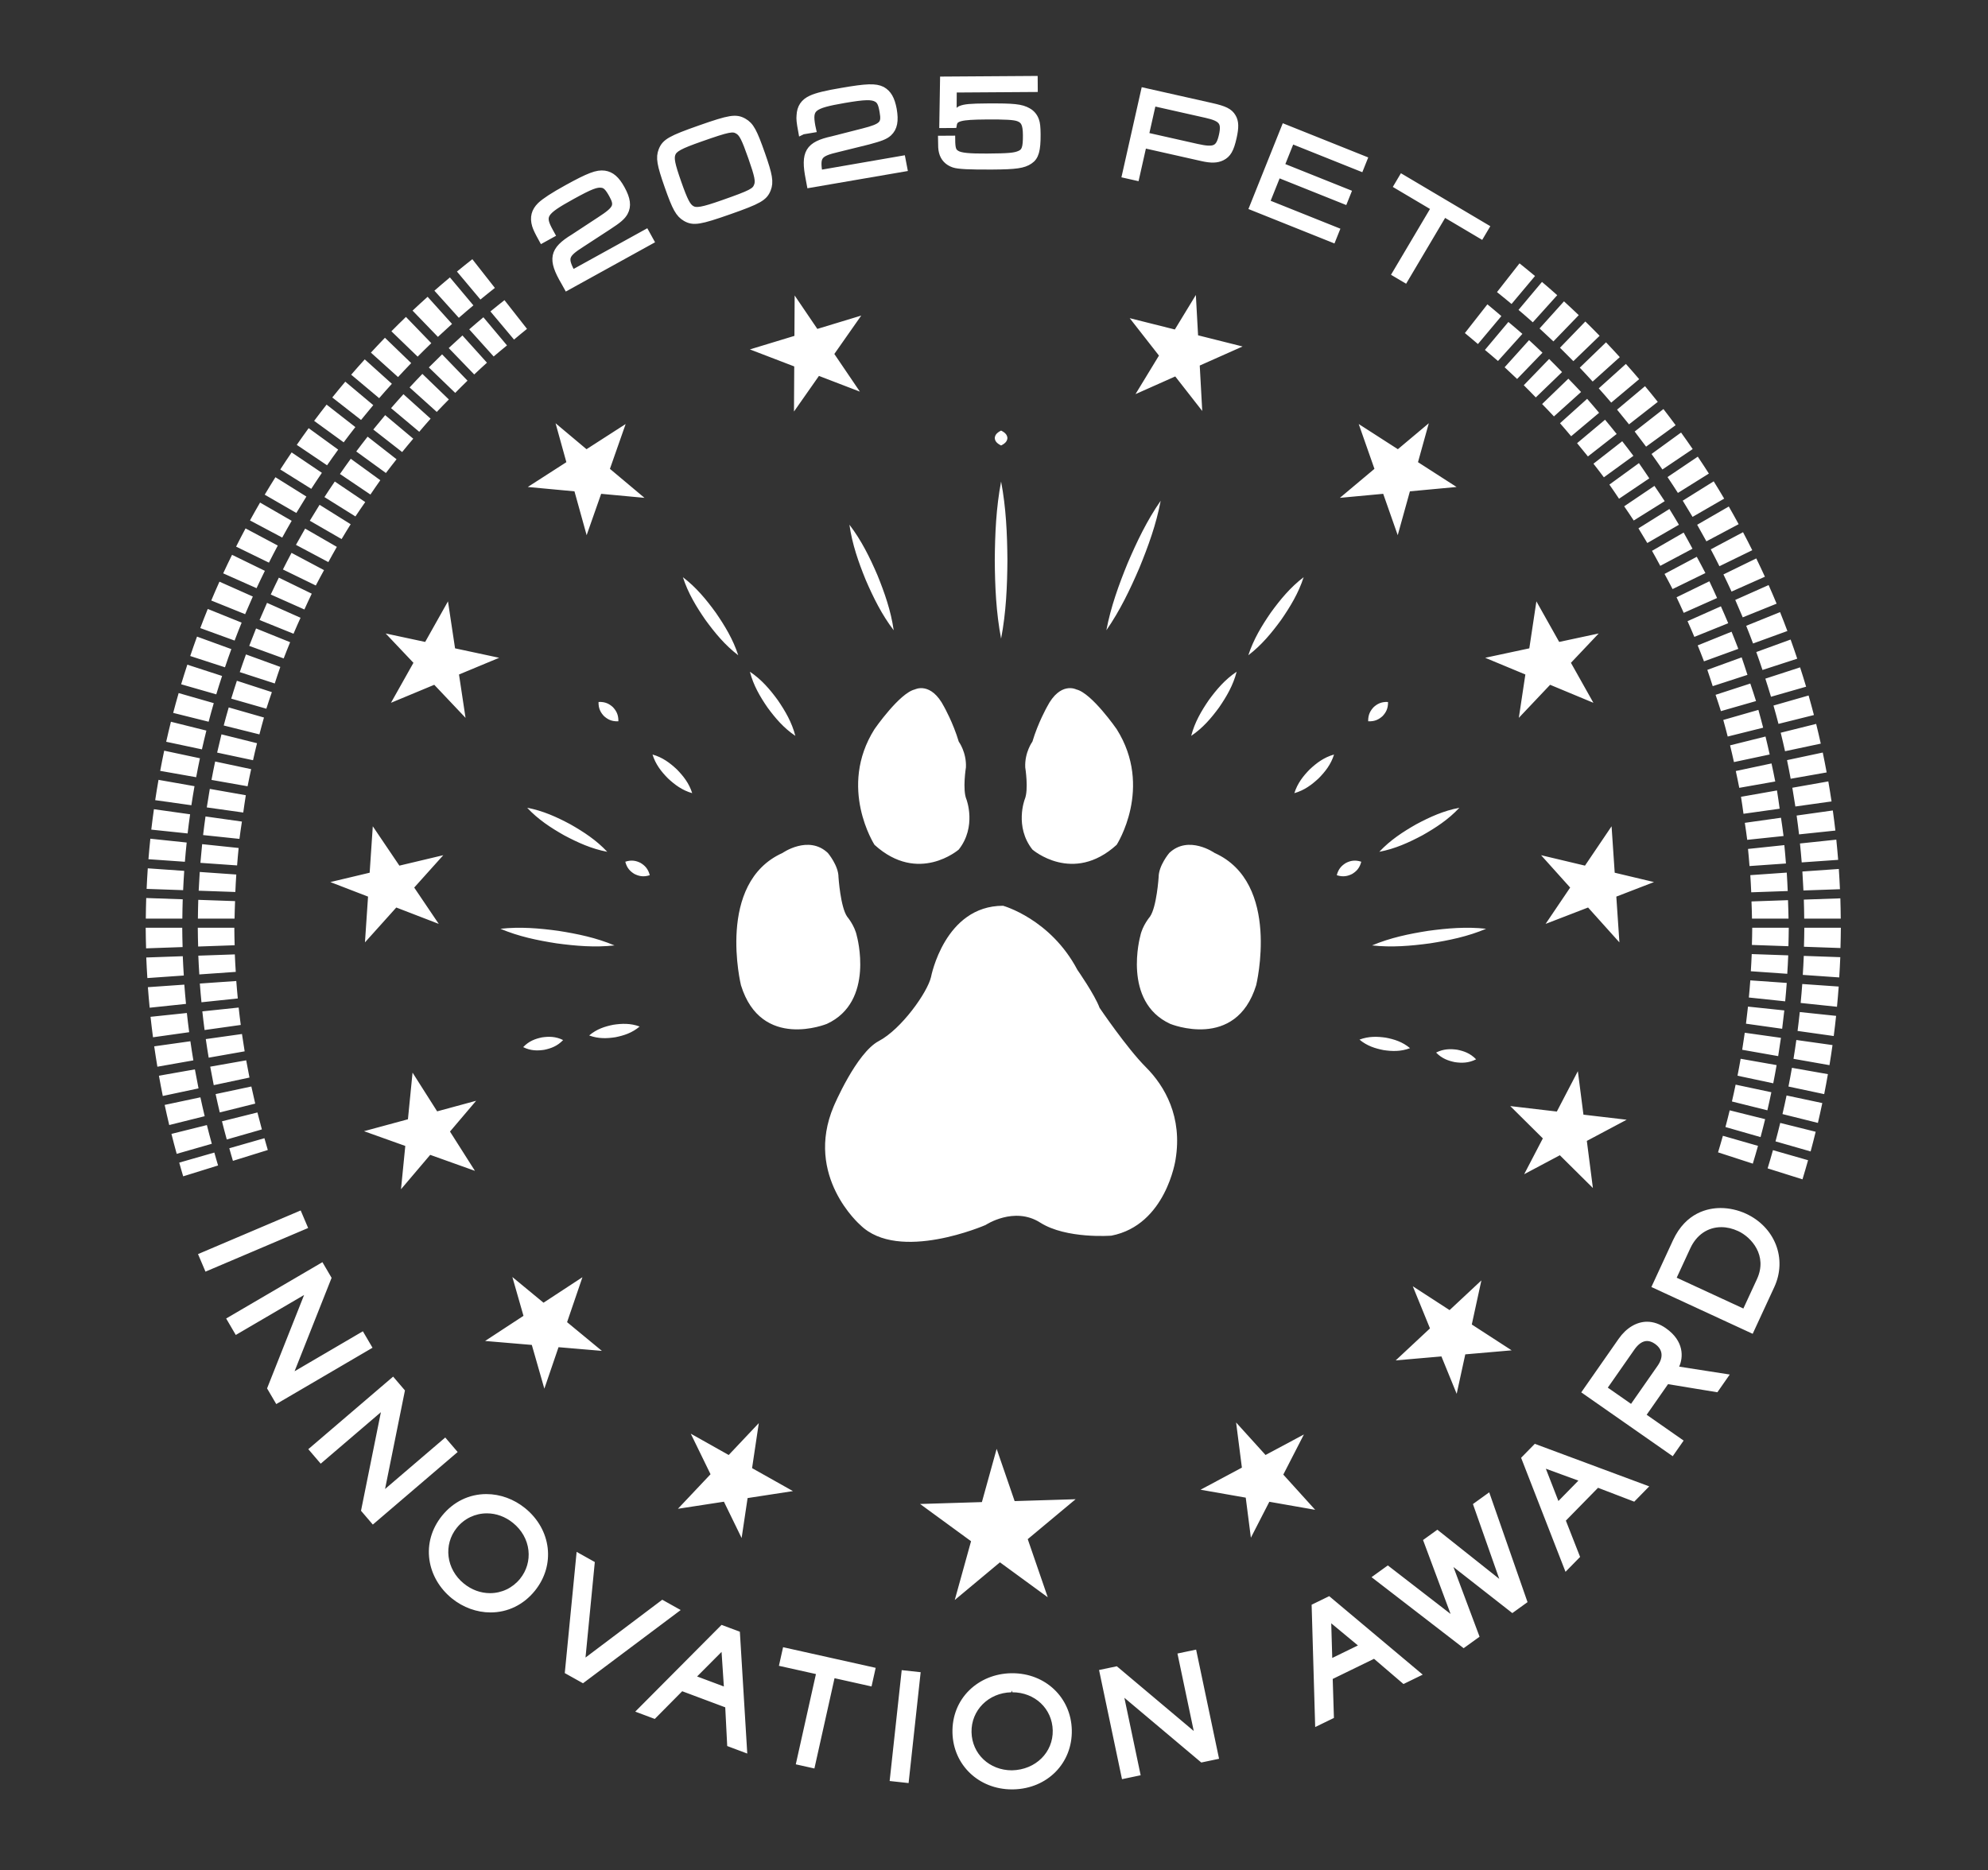 <svg width="608" height="572" viewBox="0 0 608 572" fill="none" xmlns="http://www.w3.org/2000/svg">
<rect x="0" y="0" width="608" height="572" fill="#333333" stroke="none"/>
<path d="M232.884 47.188C235.146 53.626 235.5 55.692 234.647 57.852C233.664 60.347 232.051 61.285 222.964 64.477C213.914 67.656 212.068 67.933 209.741 66.602C207.712 65.414 206.721 63.654 204.356 56.921C202.004 50.225 201.663 48.196 202.516 46.036C203.499 43.541 205.149 42.59 214.162 39.424C223.249 36.232 225.094 35.955 227.422 37.287C229.488 38.462 230.428 40.199 232.884 47.188ZM229.926 48.062C227.858 42.176 227.095 40.708 225.738 39.904C224.119 38.944 222.841 39.186 214.196 42.223C207.795 44.472 206.059 45.412 205.468 47.025C204.949 48.488 205.299 50.308 207.263 55.9C209.24 61.528 210.105 63.167 211.426 63.984C212.895 64.873 214.838 64.521 221.239 62.272C229.885 59.235 231.034 58.625 231.696 56.863C232.265 55.423 231.917 53.728 229.926 48.062ZM174.964 83.807C172.303 78.907 172.643 77.828 177.848 74.51L185.906 69.26C189.119 67.174 190.232 66.204 190.947 64.918C191.986 63.008 191.708 60.891 189.993 57.784C188.41 54.917 186.891 53.618 184.854 53.317C182.677 53.005 180.167 53.945 173.478 57.638C169.211 59.993 166.696 61.649 165.352 62.926C163.624 64.637 163.142 66.506 163.832 68.886C164.132 69.834 164.554 70.759 165.874 73.148L168.536 71.678L168.103 70.893C165.352 65.909 166.055 64.764 174.793 59.939C180.493 56.792 182.434 56.032 184.157 56.328C185.315 56.49 186.135 57.329 187.341 59.514C189.225 62.928 188.696 64.066 183.578 67.381L175.505 72.684C169.136 76.556 168.565 79.232 172.708 86.253L173.481 87.652L198.808 73.669L197.527 71.348L174.965 83.804L174.964 83.807ZM383.277 63.309L407.501 73.007L408.472 70.581L387.145 62.043L390.726 53.1L411.112 61.261L412.025 58.98L391.639 50.819L394.872 42.744L416.018 51.21L416.989 48.784L392.946 39.159L383.277 63.309ZM314.389 34.126C312.275 32.931 310.089 32.711 301.782 32.767C296.79 32.8 295.074 32.968 293.83 33.483C292.624 33.998 293.084 35.548 291.429 36.073L291.487 27.18L316.253 27.015L316.235 24.363L288.622 24.547L288.399 38.044L291.519 38.023C291.895 35.953 293.726 35.473 301.487 35.421C307.61 35.38 310.185 35.519 311.515 36.018C313.352 36.707 313.946 37.991 313.969 41.345C313.994 45.206 313.574 46.457 311.979 47.17C310.424 47.882 308.514 48.051 301.806 48.095C296.424 48.131 293.731 47.876 292.556 47.143C291.342 46.449 291.024 45.593 291.005 42.629L288.002 42.649C288.016 44.755 288.061 45.613 288.261 46.43C288.702 48.261 289.92 49.539 291.757 50.151C293.086 50.61 296.636 50.782 303.579 50.735C310.677 50.688 312.976 50.36 314.84 49.1C316.588 47.957 317.159 45.965 317.127 41.089C317.113 38.944 316.988 37.736 316.67 36.88C316.273 35.713 315.447 34.704 314.39 34.126H314.389ZM428.847 54.534L427.515 56.782L438.89 63.522L426.961 83.655L429.645 85.245L441.574 65.113L452.915 71.833L454.247 69.585L428.847 54.534ZM376.886 35.819C377.732 37.209 377.783 38.939 377.098 41.982C376.259 45.71 375.413 47.158 373.618 48.033C372.14 48.74 370.449 48.799 367.709 48.182L349.602 44.107L347.359 54.074L344.316 53.389L350.026 28.016L370.491 32.621C374.485 33.52 375.959 34.252 376.886 35.819ZM368.967 34.956L352.496 31.249L350.176 41.558L366.038 45.127C371.516 46.36 372.947 45.683 373.897 41.46C374.822 37.352 373.835 36.05 368.966 34.955L368.967 34.956Z" fill="white"/>
<path d="M244.734 35.391C244.634 36.391 244.734 37.391 245.234 40.091L245.434 39.991L248.434 39.491L248.234 38.591C247.234 32.991 248.334 32.091 258.134 30.391C264.534 29.291 266.634 29.291 268.134 30.091C269.234 30.691 269.734 31.691 270.134 34.191C270.834 37.991 269.934 38.891 264.034 40.391L254.634 42.791C247.334 44.391 245.934 46.691 247.534 54.691L247.834 56.291L276.334 51.391L275.834 48.791L250.434 53.191C249.534 47.691 250.234 46.791 256.234 45.391L265.534 43.091C269.234 42.091 270.634 41.591 271.734 40.591C273.334 39.091 273.734 36.991 273.134 33.491C272.534 30.291 271.534 28.591 269.734 27.591C267.734 26.591 265.034 26.691 257.534 27.991C252.734 28.791 249.834 29.491 248.134 30.291C245.934 31.291 244.834 32.891 244.734 35.391Z" fill="white"/>
<path d="M232.884 47.188C235.146 53.626 235.5 55.692 234.647 57.852C233.664 60.347 232.051 61.285 222.964 64.477C213.914 67.656 212.068 67.933 209.741 66.602C207.712 65.414 206.721 63.654 204.356 56.921C202.004 50.225 201.663 48.196 202.516 46.036C203.499 43.541 205.149 42.59 214.162 39.424C223.249 36.232 225.094 35.955 227.422 37.287C229.488 38.462 230.428 40.199 232.884 47.188ZM229.926 48.062C227.858 42.176 227.095 40.708 225.738 39.904C224.119 38.944 222.841 39.186 214.196 42.223C207.795 44.472 206.059 45.412 205.468 47.025C204.949 48.488 205.299 50.308 207.263 55.9C209.24 61.528 210.105 63.167 211.426 63.984C212.895 64.873 214.838 64.521 221.239 62.272C229.885 59.235 231.034 58.625 231.696 56.863C232.265 55.423 231.917 53.728 229.926 48.062ZM174.964 83.807C172.303 78.907 172.643 77.828 177.848 74.51L185.906 69.26C189.119 67.174 190.232 66.204 190.947 64.918C191.986 63.008 191.708 60.891 189.993 57.784C188.41 54.917 186.891 53.618 184.854 53.317C182.677 53.005 180.167 53.945 173.478 57.638C169.211 59.993 166.696 61.649 165.352 62.926C163.624 64.637 163.142 66.506 163.832 68.886C164.132 69.834 164.554 70.759 165.874 73.148L168.536 71.678L168.103 70.893C165.352 65.909 166.055 64.764 174.793 59.939C180.493 56.792 182.434 56.032 184.157 56.328C185.315 56.49 186.135 57.329 187.341 59.514C189.225 62.928 188.696 64.066 183.578 67.381L175.505 72.684C169.136 76.556 168.565 79.232 172.708 86.253L173.481 87.652L198.808 73.669L197.527 71.348L174.965 83.804L174.964 83.807ZM383.277 63.309L407.501 73.007L408.472 70.581L387.145 62.043L390.726 53.1L411.112 61.261L412.025 58.98L391.639 50.819L394.872 42.744L416.018 51.21L416.989 48.784L392.946 39.159L383.277 63.309ZM314.389 34.126C312.275 32.931 310.089 32.711 301.782 32.767C296.79 32.8 295.074 32.968 293.83 33.483C292.624 33.998 293.084 35.548 291.429 36.073L291.487 27.18L316.253 27.015L316.235 24.363L288.622 24.547L288.399 38.044L291.519 38.023C291.895 35.953 293.726 35.473 301.487 35.421C307.61 35.38 310.185 35.519 311.515 36.018C313.352 36.707 313.946 37.991 313.969 41.345C313.994 45.206 313.574 46.457 311.979 47.17C310.424 47.882 308.514 48.051 301.806 48.095C296.424 48.131 293.731 47.876 292.556 47.143C291.342 46.449 291.024 45.593 291.005 42.629L288.002 42.649C288.016 44.755 288.061 45.613 288.261 46.43C288.702 48.261 289.92 49.539 291.757 50.151C293.086 50.61 296.636 50.782 303.579 50.735C310.677 50.688 312.976 50.36 314.84 49.1C316.588 47.957 317.159 45.965 317.127 41.089C317.113 38.944 316.988 37.736 316.67 36.88C316.273 35.713 315.447 34.704 314.39 34.126H314.389ZM428.847 54.534L427.515 56.782L438.89 63.522L426.961 83.655L429.645 85.245L441.574 65.113L452.915 71.833L454.247 69.585L428.847 54.534ZM376.886 35.819C377.732 37.209 377.783 38.939 377.098 41.982C376.259 45.71 375.413 47.158 373.618 48.033C372.14 48.74 370.449 48.799 367.709 48.182L349.602 44.107L347.359 54.074L344.316 53.389L350.026 28.016L370.491 32.621C374.485 33.52 375.959 34.252 376.886 35.819ZM368.967 34.956L352.496 31.249L350.176 41.558L366.038 45.127C371.516 46.36 372.947 45.683 373.897 41.46C374.822 37.352 373.835 36.05 368.966 34.955L368.967 34.956Z" stroke="white" stroke-width="2.254" stroke-miterlimit="10"/>
<path d="M244.734 35.391C244.634 36.391 244.734 37.391 245.234 40.091L245.434 39.991L248.434 39.491L248.234 38.591C247.234 32.991 248.334 32.091 258.134 30.391C264.534 29.291 266.634 29.291 268.134 30.091C269.234 30.691 269.734 31.691 270.134 34.191C270.834 37.991 269.934 38.891 264.034 40.391L254.634 42.791C247.334 44.391 245.934 46.691 247.534 54.691L247.834 56.291L276.334 51.391L275.834 48.791L250.434 53.191C249.534 47.691 250.234 46.791 256.234 45.391L265.534 43.091C269.234 42.091 270.634 41.591 271.734 40.591C273.334 39.091 273.734 36.991 273.134 33.491C272.534 30.291 271.534 28.591 269.734 27.591C267.734 26.591 265.034 26.691 257.534 27.991C252.734 28.791 249.834 29.491 248.134 30.291C245.934 31.291 244.834 32.891 244.734 35.391Z" stroke="white" stroke-width="2.254" stroke-miterlimit="10"/>
<path d="M262.052 286.311C262.052 286.311 267.663 306.392 252.897 313.184C252.897 313.184 232.816 321.453 226.614 301.372C226.614 301.372 218.936 270.069 239.312 260.914C239.312 260.914 247.285 255.303 253.192 260.914C253.192 260.914 256.44 264.753 256.44 268.297C256.44 268.297 257.031 277.452 259.098 280.405C259.098 280.405 261.414 283.119 262.051 286.311H262.052ZM348.74 286.311C348.74 286.311 343.129 306.392 357.895 313.184C357.895 313.184 377.976 321.453 384.178 301.372C384.178 301.372 391.856 270.069 371.48 260.914C371.48 260.914 363.507 255.303 357.6 260.914C357.6 260.914 354.352 264.753 354.352 268.297C354.352 268.297 353.761 277.452 351.694 280.405C351.694 280.405 349.378 283.119 348.741 286.311H348.74ZM295.577 244.532C294.312 241.551 295.415 234.729 295.415 234.729C295.628 230.117 293.222 226.858 293.222 226.858C291.518 221.109 288.75 216.211 288.75 216.211C284.704 208.332 279.807 210.888 279.807 210.888C275.122 211.953 267.457 223.026 267.457 223.026C256.171 240.913 267.457 258.421 267.457 258.421C280.872 270.605 293.223 259.865 293.223 259.865C298.759 252.838 295.578 244.533 295.578 244.533L295.577 244.532ZM315.745 259.864C315.745 259.864 328.095 270.605 341.511 258.42C341.511 258.42 352.797 240.912 341.511 223.025C341.511 223.025 333.845 211.952 329.161 210.887C329.161 210.887 324.263 208.332 320.218 216.21C320.218 216.21 317.45 221.108 315.746 226.857C315.746 226.857 313.34 230.115 313.553 234.728C313.553 234.728 314.656 241.55 313.391 244.531C313.391 244.531 310.21 252.836 315.746 259.863L315.745 259.864ZM318.137 373.976C326.123 379.058 339.916 377.969 339.916 377.969C356.613 374.702 359.517 354.738 359.517 354.738C361.695 341.67 356.25 332.233 350.442 326.425C344.634 320.617 336.285 308.276 336.285 308.276C334.833 304.283 329.503 296.66 329.503 296.66C321.269 281.052 306.77 277.059 306.77 277.059C288.87 277.059 284.742 298.838 284.742 298.838C283.653 303.557 275.667 314.809 268.771 318.439C261.874 322.069 254.977 338.403 254.977 338.403C245.902 359.819 263.098 374.702 263.098 374.702C274.849 386.318 301.439 374.702 301.439 374.702C301.439 374.702 310.151 368.894 318.136 373.976H318.137ZM304.237 171.322C304.293 179.329 304.636 187.337 306.17 195.344C307.704 187.337 308.047 179.329 308.103 171.322C308.038 163.315 307.695 155.307 306.17 147.3C304.645 155.307 304.302 163.315 304.237 171.322ZM304.237 133.987C304.293 134.747 304.636 135.508 306.17 136.268C307.704 135.508 308.047 134.747 308.103 133.987C308.038 133.227 307.695 132.466 306.17 131.706C304.645 132.466 304.302 133.227 304.237 133.987ZM348.452 173.732C351.168 167.109 353.62 160.375 354.974 153.181C350.791 159.189 347.707 165.657 344.886 172.237C342.178 178.863 339.726 185.597 338.364 192.788C342.539 186.777 345.623 180.308 348.451 173.732H348.452ZM372.837 216.397C375.108 213.095 377.146 209.627 378.211 205.47C374.642 207.853 372.046 210.924 369.683 214.161C367.419 217.468 365.381 220.936 364.309 225.088C367.871 222.7 370.467 219.629 372.837 216.397ZM391.818 189.613C394.592 185.601 397.132 181.424 398.701 176.558C394.63 179.65 391.53 183.431 388.664 187.378C385.897 191.395 383.357 195.572 381.781 200.434C385.846 197.337 388.945 193.555 391.818 189.614V189.613ZM403.276 238.092C405.26 236.082 407.043 233.867 407.996 230.798C404.903 231.669 402.641 233.393 400.579 235.322C398.602 237.338 396.818 239.553 395.859 242.616C398.946 241.739 401.208 240.015 403.276 238.092ZM422.819 219.063C423.791 218.038 424.563 216.807 424.505 214.724C422.424 214.61 421.173 215.349 420.122 216.294C419.156 217.325 418.383 218.556 418.436 220.633C420.512 220.741 421.762 220.002 422.819 219.063ZM435.013 255.515C439.067 253.221 442.983 250.676 446.325 247.087C441.505 247.988 437.258 249.932 433.15 252.127C429.1 254.429 425.184 256.974 421.838 260.555C426.654 259.647 430.901 257.702 435.013 255.515ZM413.508 267.343C414.729 266.607 415.812 265.62 416.321 263.59C414.334 262.933 412.92 263.319 411.645 263.956C410.428 264.7 409.345 265.686 408.832 267.709C410.815 268.359 412.229 267.972 413.508 267.343ZM437.341 288.558C443.147 287.653 448.912 286.465 454.504 284.099C448.468 283.43 442.605 283.939 436.783 284.732C430.978 285.645 425.214 286.833 419.62 289.191C425.654 289.852 431.518 289.342 437.342 288.558H437.341ZM423.183 321.217C425.769 321.597 428.403 321.694 431.236 320.617C428.915 318.669 426.395 317.896 423.827 317.405C421.239 317.034 418.605 316.936 415.775 318.005C418.098 319.945 420.617 320.718 423.183 321.217ZM445.004 324.904C447.053 325.193 449.149 325.199 451.444 324.032C449.66 322.175 447.678 321.492 445.649 321.092C443.599 320.812 441.503 320.805 439.209 321.964C440.994 323.813 442.976 324.495 445.004 324.904ZM237.874 214.162C235.511 210.925 232.914 207.853 229.345 205.471C230.411 209.627 232.448 213.095 234.719 216.398C237.089 219.63 239.686 222.702 243.247 225.089C242.175 220.937 240.138 217.47 237.874 214.162ZM218.893 187.378C216.027 183.431 212.927 179.65 208.856 176.558C210.425 181.424 212.965 185.601 215.739 189.613C218.612 193.555 221.711 197.336 225.776 200.433C224.201 195.572 221.66 191.395 218.893 187.378ZM206.978 235.322C204.916 233.393 202.653 231.669 199.561 230.798C200.514 233.866 202.298 236.082 204.281 238.092C206.349 240.015 208.611 241.739 211.698 242.616C210.739 239.553 208.955 237.338 206.978 235.322ZM187.436 216.293C186.385 215.349 185.135 214.609 183.053 214.723C182.995 216.807 183.767 218.037 184.739 219.062C185.796 220 187.046 220.74 189.122 220.632C189.175 218.554 188.402 217.324 187.436 216.293ZM174.408 252.128C170.299 249.933 166.053 247.989 161.233 247.088C164.575 250.676 168.491 253.222 172.545 255.516C176.658 257.704 180.904 259.648 185.72 260.556C182.374 256.975 178.458 254.43 174.408 252.128ZM195.912 263.955C194.637 263.318 193.223 262.932 191.236 263.589C191.745 265.619 192.828 266.606 194.049 267.342C195.328 267.971 196.742 268.358 198.725 267.708C198.212 265.685 197.129 264.698 195.912 263.955ZM170.774 284.733C164.952 283.94 159.088 283.431 153.052 284.1C158.644 286.466 164.409 287.654 170.215 288.559C176.039 289.343 181.902 289.853 187.937 289.192C182.343 286.834 176.579 285.646 170.774 284.733ZM187.57 313.461C185.007 313.972 182.493 314.765 180.187 316.731C183.028 317.786 185.661 317.668 188.244 317.268C190.806 316.748 193.32 315.956 195.628 313.998C192.789 312.951 190.155 313.069 187.57 313.461ZM165.778 317.317C163.751 317.733 161.775 318.431 160.006 320.302C162.309 321.452 164.406 321.429 166.452 321.124C168.477 320.699 170.454 320.002 172.224 318.139C169.922 316.997 167.826 317.02 165.778 317.317ZM268.335 175.895C266.026 170.535 263.453 165.286 259.782 160.497C260.625 166.472 262.565 171.986 264.77 177.39C267.087 182.747 269.66 187.996 273.323 192.788C272.473 186.816 270.532 181.302 268.335 175.895ZM530.7 183.508C531.483 185.275 532.247 187.051 532.99 188.838L543.348 184.653C542.556 182.745 541.741 180.849 540.905 178.964L530.7 183.508ZM537.133 199.45C537.791 201.267 538.415 203.1 539.031 204.936L549.659 201.483C549.002 199.523 548.334 197.567 547.632 195.628L537.133 199.45ZM527.086 175.709C527.93 177.448 528.763 179.193 529.567 180.954L539.772 176.411C538.914 174.531 538.027 172.668 537.126 170.813L527.086 175.71V175.709ZM534.05 191.423C534.771 193.216 535.466 195.022 536.146 196.835L546.645 193.014C545.92 191.078 545.178 189.152 544.409 187.238L534.05 191.423ZM509.984 145.928C511.06 147.533 512.124 149.146 513.163 150.777L522.634 144.859C521.526 143.118 520.391 141.396 519.242 139.683L509.984 145.928ZM514.638 153.148C515.658 154.789 516.66 156.442 517.642 158.108L527.314 152.524C526.266 150.745 525.198 148.981 524.109 147.23L514.638 153.148ZM523.215 168.037C524.118 169.745 524.995 171.469 525.86 173.199L535.902 168.301C534.98 166.454 534.044 164.615 533.079 162.792L523.216 168.036L523.215 168.037ZM542.393 215.819C542.922 217.679 543.435 219.546 543.922 221.423L554.763 218.72C554.244 216.716 553.699 214.724 553.133 212.739L542.393 215.819ZM548.157 240.961C548.488 242.865 548.797 244.778 549.085 246.697L560.152 245.142C559.846 243.094 559.516 241.053 559.162 239.021L548.157 240.961ZM549.471 249.465C549.736 251.38 549.99 253.299 550.211 255.227L561.323 254.059C561.089 252.001 560.819 249.953 560.537 247.909L549.472 249.464L549.471 249.465ZM550.495 258.007C550.693 259.931 550.873 261.86 551.026 263.796L562.172 263.016C562.009 260.949 561.818 258.891 561.607 256.838L550.495 258.006V258.007ZM539.902 207.588C540.496 209.428 541.081 211.273 541.633 213.131L552.373 210.051C551.785 208.067 551.163 206.098 550.529 204.135L539.902 207.588ZM562.376 265.803L551.23 266.582C551.361 268.51 551.466 270.445 551.553 272.385L562.72 271.995C562.629 269.924 562.517 267.86 562.377 265.802L562.376 265.803ZM505.092 138.866C506.223 140.433 507.328 142.018 508.423 143.612L517.683 137.367C516.515 135.666 515.334 133.974 514.127 132.302L505.092 138.866ZM544.604 224.131C545.068 226.008 545.507 227.894 545.928 229.787L556.858 227.464C556.41 225.443 555.941 223.431 555.446 221.428L544.604 224.131ZM546.532 232.514C546.93 234.406 547.295 236.308 547.65 238.215L558.655 236.275C558.278 234.239 557.887 232.209 557.462 230.191L546.532 232.514ZM494.554 125.303C495.789 126.788 497.008 128.287 498.209 129.802L507.008 122.928C505.727 121.311 504.426 119.711 503.107 118.127L494.554 125.303ZM550.436 309.57C550.233 311.504 550.003 313.428 549.756 315.349L560.82 316.904C561.085 314.855 561.331 312.802 561.548 310.738L550.437 309.57H550.436ZM549.384 318.119C549.114 320.045 548.827 321.965 548.513 323.877L559.516 325.817C559.852 323.777 560.16 321.729 560.448 319.674L549.384 318.119ZM548.036 326.628C547.699 328.543 547.355 330.455 546.974 332.355L557.902 334.678C558.309 332.651 558.679 330.611 559.038 328.568L548.035 326.628H548.036ZM546.394 335.088C545.99 336.99 545.587 338.892 545.14 340.778L555.981 343.481C556.459 341.469 556.891 339.44 557.322 337.411L546.394 335.088ZM499.938 131.997C501.121 133.524 502.282 135.068 503.43 136.623L512.464 130.059C511.239 128.399 510 126.752 508.736 125.123L499.938 131.997ZM551.194 300.991C551.059 302.931 550.883 304.861 550.702 306.789L561.813 307.957C562.006 305.9 562.194 303.841 562.338 301.771L551.193 300.992L551.194 300.991ZM551.823 283.784C551.821 285.73 551.759 287.662 551.712 289.598L562.878 289.988C562.929 287.923 562.994 285.861 562.996 283.784H551.823ZM544.458 343.486C543.988 345.373 543.526 347.263 543.013 349.132L553.753 352.212C554.302 350.218 554.797 348.202 555.298 346.189L544.457 343.486H544.458ZM551.659 292.394C551.59 294.339 551.468 296.269 551.354 298.202L562.499 298.981C562.621 296.918 562.752 294.858 562.825 292.783L551.659 292.393V292.394ZM488.955 118.792C490.24 120.234 491.515 121.685 492.767 123.156L501.32 115.979C499.985 114.408 498.625 112.859 497.253 111.321L488.955 118.792ZM483.145 112.468C484.479 113.865 485.789 115.285 487.09 116.712L495.388 109.24C494 107.716 492.6 106.202 491.177 104.711L483.145 112.468ZM470.851 100.476C472.278 101.779 473.69 103.096 475.086 104.431L482.841 96.4C481.352 94.975 479.844 93.569 478.321 92.178L470.85 100.475L470.851 100.476ZM542.231 351.814C541.697 353.676 541.179 355.545 540.602 357.389L551.261 360.742C551.866 358.807 552.41 356.847 552.97 354.893L542.23 351.814H542.231ZM535.307 267.696C535.425 269.439 535.507 271.19 535.587 272.943L546.749 272.553C546.664 270.669 546.578 268.788 546.451 266.916L535.307 267.695V267.696ZM526.918 347.423C526.433 349.115 525.962 350.812 525.439 352.488L536.069 355.942C536.631 354.143 537.137 352.319 537.658 350.503L526.918 347.423ZM464.414 94.789C465.884 96.042 467.346 97.305 468.787 98.591L476.257 90.295C474.72 88.922 473.161 87.573 471.591 86.236L464.414 94.789ZM457.832 89.348C459.332 90.54 460.81 91.759 462.281 92.985L469.459 84.431C467.892 83.125 466.317 81.828 464.72 80.558L457.833 89.347L457.832 89.348ZM533.626 251.692C533.866 253.428 534.158 255.146 534.359 256.894L545.469 255.726C545.254 253.849 544.945 252.002 544.688 250.138L533.627 251.692H533.626ZM510.564 155.694L501.095 161.611C502.016 163.094 502.913 164.594 503.802 166.099L513.473 160.516C512.519 158.898 511.554 157.288 510.564 155.695V155.694ZM505.986 148.625L496.731 154.868C497.704 156.32 498.712 157.745 499.653 159.22L509.121 153.303C508.111 151.718 507.031 150.185 505.986 148.625ZM501.242 141.662L492.208 148.226C493.229 149.642 494.169 151.118 495.158 152.558L504.412 146.316C503.349 144.769 502.339 143.183 501.241 141.662H501.242ZM496.134 134.968L487.338 141.84C488.407 143.221 489.482 144.597 490.52 146.002L499.553 139.439C498.438 137.929 497.282 136.452 496.133 134.969L496.134 134.968ZM514.916 162.907L505.245 168.491C506.114 170.006 506.932 171.551 507.768 173.087L517.626 167.845C516.728 166.195 515.85 164.534 514.916 162.907ZM518.934 170.314L509.075 175.556C509.892 177.101 510.746 178.624 511.529 180.189L521.571 175.291C520.73 173.609 519.812 171.974 518.934 170.314ZM529.572 193.232L519.217 197.416C519.869 199.038 520.523 200.658 521.138 202.297L531.637 198.476C530.976 196.714 530.272 194.974 529.572 193.232ZM522.788 177.805L512.749 182.701C513.511 184.272 514.214 185.875 514.941 187.465L525.143 182.922C524.362 181.213 523.606 179.492 522.787 177.804L522.788 177.805ZM526.312 185.461L516.109 190.004C516.817 191.602 517.521 193.199 518.194 194.816L528.549 190.632C527.827 188.895 527.073 187.177 526.312 185.461ZM490.879 128.387L482.328 135.562C483.444 136.906 484.555 138.252 485.642 139.621L494.437 132.749C493.27 131.278 492.078 129.831 490.879 128.387ZM461.314 98.484L454.14 107.034C455.469 108.167 456.831 109.262 458.133 110.424L465.601 102.13C464.202 100.881 462.741 99.701 461.314 98.484ZM467.639 104.043L460.17 112.338C461.459 113.516 462.726 114.717 463.988 115.923L471.742 107.894C470.386 106.598 469.024 105.308 467.639 104.043ZM481.189 110.473L489.22 102.717C487.78 101.241 486.327 99.78 484.852 98.339L477.096 106.37C478.477 107.721 479.839 109.09 481.188 110.473H481.189ZM454.899 93.091L448.012 101.88C449.373 102.963 450.665 104.124 452.001 105.236L459.175 96.687C457.744 95.495 456.357 94.251 454.899 93.092V93.091ZM485.404 121.99L477.108 129.46C478.269 130.764 479.38 132.11 480.512 133.44L489.062 126.266C487.846 124.837 486.651 123.39 485.404 121.99ZM479.659 115.834L471.631 123.587C472.836 124.851 474.071 126.085 475.248 127.375L483.546 119.903C482.282 118.517 480.954 117.191 479.659 115.834ZM473.779 109.806L466.025 117.836C467.273 119.058 468.482 120.317 469.702 121.566L477.73 113.814C476.419 112.471 475.12 111.119 473.779 109.806ZM545.713 258.51L534.603 259.678C534.782 261.416 534.922 263.164 535.062 264.913L546.206 264.134C546.057 262.255 545.904 260.377 545.712 258.51H545.713ZM533.61 315.902C533.366 317.644 533.108 319.382 532.825 321.111L543.828 323.051C544.133 321.193 544.411 319.328 544.673 317.457L533.61 315.902ZM532.349 323.862C532.044 325.594 531.735 327.325 531.392 329.043L542.32 331.366C542.69 329.52 543.023 327.662 543.35 325.802L532.349 323.862ZM534.594 307.905C534.411 309.654 534.203 311.395 533.981 313.132L545.045 314.687C545.285 312.821 545.508 310.951 545.705 309.073L534.594 307.905ZM530.813 331.776C530.448 333.497 530.087 335.218 529.684 336.925L540.525 339.628C540.959 337.796 541.349 335.947 541.741 334.099L530.813 331.776ZM532.661 201.078L522.162 204.899C522.755 206.54 523.252 208.225 523.809 209.883L534.432 206.432C533.834 204.651 533.299 202.841 532.662 201.079L532.661 201.078ZM535.892 283.784C535.89 285.544 535.833 287.291 535.792 289.042L546.958 289.432C547.003 287.552 547.064 285.674 547.066 283.784H535.892ZM539.843 342.336L529.002 339.633C528.577 341.34 528.163 343.051 527.701 344.742L538.441 347.822C538.939 346.006 539.386 344.169 539.843 342.336ZM535.303 299.88C535.18 301.635 535.022 303.38 534.86 305.124L545.971 306.292C546.146 304.419 546.316 302.545 546.448 300.66L535.303 299.881V299.88ZM535.738 291.838C535.676 293.597 535.564 295.343 535.463 297.091L546.608 297.87C546.718 295.992 546.837 294.117 546.904 292.228L535.738 291.838ZM551.675 275.178C551.74 277.109 551.77 279.049 551.79 280.991H562.964C562.944 278.918 562.91 276.849 562.842 274.788L551.675 275.178ZM535.669 275.737C535.727 277.487 535.803 279.232 535.822 280.991H546.996C546.976 279.101 546.894 277.227 546.831 275.347L535.669 275.737ZM524.682 212.534C525.22 214.201 525.818 215.84 526.318 217.523L537.056 214.444C536.519 212.636 535.882 210.873 535.304 209.083L524.681 212.535L524.682 212.534ZM532.458 243.729C532.757 245.447 532.96 247.196 533.221 248.926L544.282 247.372C544.003 245.513 543.783 243.634 543.462 241.789L532.458 243.729ZM530.866 235.844C531.226 237.557 531.606 239.262 531.928 240.988L542.933 239.048C542.588 237.193 542.179 235.362 541.792 233.522L530.866 235.844ZM527.039 220.222C527.517 221.902 527.954 223.599 528.394 225.295L539.234 222.592C538.761 220.77 538.291 218.948 537.777 217.143L527.039 220.222ZM529.116 227.993C529.535 229.69 529.921 231.398 530.302 233.109L541.228 230.787C540.819 228.949 540.407 227.114 539.956 225.291L529.116 227.993ZM519.052 160.519C520.014 162.194 520.952 163.885 521.876 165.585L531.739 160.341C530.753 158.527 529.752 156.723 528.725 154.935L519.052 160.519ZM154.284 91.812C152.836 92.944 151.409 94.103 149.987 95.266L157.21 103.874C158.538 102.789 159.822 101.653 161.175 100.597L154.284 91.812ZM86.313 164.434C87.26 162.714 88.221 161.005 89.208 159.31L79.536 153.726C78.485 155.533 77.459 157.356 76.451 159.19L86.313 164.434ZM90.629 156.905C91.635 155.221 92.662 153.551 93.706 151.892L84.235 145.974C83.122 147.742 82.028 149.524 80.957 151.32L90.629 156.905ZM78.464 179.92C79.289 178.136 80.143 176.369 81.009 174.608L70.969 169.711C70.046 171.588 69.137 173.474 68.259 175.376L78.464 179.92ZM95.193 149.529C96.256 147.881 97.347 146.253 98.448 144.632L89.189 138.387C88.015 140.115 86.855 141.853 85.722 143.61L95.193 149.528V149.529ZM68.804 204.118C69.436 202.254 70.079 200.396 70.755 198.552L60.255 194.73C59.535 196.695 58.849 198.677 58.176 200.664L68.804 204.117V204.118ZM74.971 187.871C75.733 186.059 76.518 184.259 77.321 182.469L67.115 177.925C66.259 179.833 65.423 181.753 64.612 183.685L74.971 187.871ZM71.75 195.94C72.447 194.101 73.162 192.27 73.902 190.452L63.543 186.267C62.754 188.205 61.992 190.157 61.25 192.119L71.75 195.941V195.94ZM146.931 91.624C148.393 90.427 149.86 89.236 151.349 88.071L144.457 79.285C142.871 80.525 141.309 81.793 139.752 83.068L146.93 91.623L146.931 91.624ZM121.736 115.336C123.064 113.901 124.4 112.473 125.761 111.07L117.729 103.314C116.278 104.811 114.852 106.333 113.437 107.864L121.736 115.336ZM133.932 103.047C135.355 101.708 136.795 100.388 138.249 99.082L130.778 90.785C129.227 92.178 127.692 93.587 126.175 95.016L133.931 103.047H133.932ZM140.327 97.214C141.794 95.925 143.283 94.662 144.781 93.408L137.604 84.855C136.007 86.193 134.42 87.542 132.856 88.917L140.327 97.214ZM100.026 142.328C101.146 140.719 102.274 139.117 103.431 137.535L94.396 130.971C93.163 132.657 91.959 134.365 90.766 136.082L100.026 142.328ZM66.143 212.393C66.71 210.506 67.31 208.634 67.921 206.766L57.294 203.313C56.643 205.304 56.005 207.301 55.402 209.312L66.143 212.393ZM115.959 121.791C117.238 120.31 118.541 118.85 119.853 117.4L111.555 109.929C110.156 111.476 108.768 113.034 107.405 114.614L115.958 121.791H115.959ZM105.11 135.304C106.284 133.736 107.472 132.18 108.682 130.641L99.883 123.767C98.593 125.408 97.326 127.068 96.075 128.74L105.11 135.304ZM110.423 128.457C111.65 126.932 112.896 125.423 114.158 123.927L105.605 116.75C104.259 118.345 102.931 119.954 101.624 121.582L110.423 128.457ZM82.25 172.106C83.136 170.354 84.032 168.606 84.958 166.878L75.095 161.634C74.107 163.477 73.152 165.339 72.208 167.208L82.25 172.106ZM59.136 324.354C58.812 322.411 58.504 320.463 58.226 318.504L47.162 320.059C47.458 322.146 47.787 324.223 48.133 326.294L59.136 324.354ZM56.214 298.397C56.097 296.432 55.97 294.469 55.899 292.492L44.732 292.882C44.807 294.99 44.943 297.082 45.068 299.177L56.214 298.397ZM57.858 315.734C57.603 313.782 57.357 311.828 57.148 309.861L46.037 311.029C46.26 313.125 46.522 315.208 46.794 317.289L57.858 315.734ZM56.885 307.079C56.699 305.119 56.513 303.159 56.373 301.185L45.227 301.964C45.376 304.067 45.574 306.157 45.773 308.246L56.885 307.078V307.079ZM60.717 332.922C60.325 330.991 59.955 329.053 59.608 327.107L48.605 329.047C48.975 331.122 49.37 333.187 49.788 335.245L60.717 332.922ZM62.599 341.43C62.139 339.514 61.706 337.588 61.29 335.655L50.361 337.978C50.804 340.038 51.266 342.091 51.757 344.133L62.599 341.43ZM66.693 356.501C66.29 355.194 65.936 353.866 65.554 352.55L54.814 355.63C55.219 357.026 55.595 358.434 56.023 359.821L66.694 356.502L66.693 356.501ZM64.78 349.866C64.252 347.967 63.757 346.057 63.273 344.14L52.432 346.843C52.947 348.886 53.477 350.922 54.04 352.946L64.78 349.866ZM58.531 246.312C58.826 244.362 59.142 242.418 59.483 240.483L48.478 238.543C48.115 240.606 47.778 242.678 47.464 244.758L58.531 246.312ZM127.733 109.09C129.109 107.702 130.499 106.327 131.907 104.972L124.151 96.941C122.649 98.387 121.168 99.853 119.701 101.334L127.733 109.09ZM59.997 237.738C60.361 235.8 60.738 233.867 61.146 231.945L50.216 229.622C49.78 231.671 49.379 233.731 48.992 235.797L59.997 237.738ZM57.38 254.937C57.607 252.976 57.868 251.026 58.14 249.079L47.075 247.524C46.785 249.599 46.509 251.678 46.268 253.769L57.38 254.937ZM61.757 229.22C62.189 227.297 62.641 225.382 63.118 223.475L52.276 220.772C51.768 222.804 51.287 224.846 50.827 226.897L61.757 229.22ZM55.767 280.991C55.787 279.016 55.819 277.044 55.885 275.081L44.718 274.691C44.647 276.784 44.613 278.886 44.593 280.991H55.767ZM55.846 289.696C55.798 287.728 55.736 285.763 55.734 283.784H44.56C44.562 285.894 44.627 287.988 44.679 290.086L55.846 289.696ZM56.009 272.288C56.098 270.315 56.206 268.348 56.341 266.388L45.195 265.608C45.051 267.698 44.936 269.795 44.842 271.898L56.009 272.288ZM56.546 263.602C56.704 261.633 56.889 259.672 57.092 257.716L45.98 256.548C45.763 258.633 45.567 260.723 45.4 262.822L56.546 263.602ZM63.806 220.768C64.306 218.861 64.833 216.967 65.377 215.078L54.637 211.998C54.057 214.011 53.497 216.032 52.965 218.064L63.807 220.767L63.806 220.768ZM71.766 289.14C71.723 287.357 71.667 285.577 71.665 283.784H60.491C60.493 285.707 60.553 287.617 60.6 289.53L71.766 289.14ZM78.056 337.576C77.64 335.839 77.249 334.094 76.872 332.343L65.943 334.666C66.347 336.545 66.768 338.417 67.215 340.279L78.056 337.576ZM72.727 305.414C72.559 303.638 72.39 301.862 72.263 300.074L61.117 300.853C61.253 302.771 61.434 304.676 61.615 306.581L72.727 305.413V305.414ZM71.736 280.991C71.756 279.199 71.834 277.422 71.894 275.64L60.64 275.247C60.576 277.155 60.545 279.072 60.525 280.991H71.736ZM73.633 313.517C73.403 311.748 73.18 309.977 72.99 308.196L61.879 309.364C62.082 311.275 62.322 313.175 62.569 315.072L73.633 313.517ZM76.299 329.609C75.945 327.859 75.61 326.103 75.295 324.339L64.292 326.279C64.629 328.171 64.989 330.055 65.37 331.931L76.299 329.608V329.609ZM71.976 272.846C72.058 271.06 72.143 269.277 72.265 267.502L61.087 266.72C60.956 268.625 60.85 270.537 60.764 272.454L71.977 272.845L71.976 272.846ZM74.825 321.588C74.533 319.827 74.254 318.062 74.002 316.288L62.938 317.843C63.209 319.746 63.507 321.64 63.822 323.529L74.825 321.589V321.588ZM72.105 297.285C72 295.504 71.883 293.726 71.819 291.935L60.652 292.325C60.721 294.247 60.845 296.154 60.959 298.064L72.105 297.285ZM77.383 232.541C77.776 230.8 78.176 229.063 78.608 227.337L67.734 224.626C67.271 226.479 66.831 228.34 66.411 230.209L77.383 232.541ZM72.446 208.236C71.853 210.051 71.268 211.87 70.717 213.704L81.457 216.784C81.973 215.073 82.591 213.407 83.145 211.713L72.446 208.236ZM79.336 224.64C79.79 222.916 80.237 221.189 80.729 219.48L69.95 216.389C69.421 218.224 68.909 220.066 68.423 221.918L79.337 224.639L79.336 224.64ZM72.511 264.718C72.655 262.937 72.799 261.156 72.984 259.386L61.824 258.213C61.626 260.114 61.446 262.019 61.292 263.933L72.511 264.718ZM71.237 355.088L81.907 351.769C81.539 350.575 81.216 349.362 80.867 348.159L70.127 351.239C70.499 352.521 70.844 353.815 71.237 355.088ZM73.231 256.603C73.438 254.823 73.74 253.074 73.987 251.306L62.852 249.741C62.587 251.633 62.333 253.528 62.112 255.434L73.231 256.603ZM75.721 240.51C76.052 238.753 76.442 237.018 76.813 235.275L65.801 232.934C65.404 234.802 65.038 236.681 64.684 238.564L75.721 240.51ZM74.396 248.542C74.664 246.78 74.872 244.999 75.18 243.251L64.168 241.309C63.837 243.19 63.53 245.079 63.243 246.975L74.396 248.542ZM97.738 154.413C96.723 156.025 95.725 157.647 94.747 159.284L104.472 164.899C105.383 163.375 106.3 161.855 107.246 160.355L97.738 154.413ZM123.386 120.581C122.111 121.991 120.844 123.408 119.601 124.847L128.218 132.077C129.376 130.738 130.51 129.377 131.698 128.065L123.385 120.58L123.386 120.581ZM112.428 133.568C111.252 135.063 110.098 136.576 108.957 138.099L118.023 144.686C119.087 143.268 120.184 141.877 121.28 140.484L112.429 133.569L112.428 133.568ZM117.8 126.983C116.574 128.436 115.362 129.902 114.17 131.384L122.991 138.275C124.103 136.895 125.245 135.542 126.388 134.188L117.8 126.983ZM102.39 147.292C101.32 148.867 100.26 150.449 99.226 152.05L108.702 157.971C109.667 156.479 110.706 155.043 111.704 153.574L102.39 147.292ZM107.278 140.33C106.154 141.867 105.058 143.424 103.969 144.987L113.29 151.274C114.304 149.819 115.266 148.325 116.312 146.894L107.278 140.33ZM141.43 102.615C140.017 103.884 138.617 105.166 137.234 106.467L145.033 114.543C146.322 113.332 147.613 112.125 148.929 110.943L141.43 102.615ZM80.094 345.475C79.617 343.754 79.169 342.022 78.73 340.286L67.889 342.989C68.359 344.852 68.841 346.709 69.353 348.555L80.094 345.475ZM129.181 114.372C127.859 115.736 126.56 117.123 125.27 118.517L133.581 126.001C134.784 124.703 136.043 123.459 137.275 122.189L129.181 114.372ZM142.981 116.439L135.209 108.391C133.84 109.708 132.49 111.044 131.153 112.392L139.22 120.182C140.467 118.926 141.706 117.665 142.981 116.439ZM78.313 192.234C77.594 194.001 76.9 195.78 76.221 197.567L86.761 201.403C87.394 199.738 88.063 198.091 88.734 196.444L78.313 192.234ZM81.667 184.404C80.887 186.144 80.123 187.892 79.383 189.653L89.767 193.849C90.458 192.208 91.188 190.589 91.916 188.968L81.667 184.405V184.404ZM75.225 200.179C74.569 201.97 73.945 203.777 73.33 205.588L84.028 209.064C84.602 207.379 85.118 205.669 85.729 204.002L75.225 200.179ZM89.158 169.111C88.258 170.791 87.388 172.489 86.526 174.192L96.583 179.097C97.387 177.51 98.261 175.965 99.101 174.398L89.158 169.111ZM93.326 161.688C92.368 163.335 91.433 164.996 90.513 166.667L100.421 171.935C101.279 170.379 102.125 168.817 103.018 167.283L93.326 161.688ZM85.284 176.693C84.443 178.404 83.612 180.121 82.809 181.855L93.094 186.434C93.841 184.821 94.56 183.192 95.343 181.6L85.283 176.694L85.284 176.693ZM147.837 97.049C146.382 98.267 144.934 99.495 143.508 100.746L150.981 109.045C152.31 107.88 153.702 106.788 155.058 105.653L147.838 97.048L147.837 97.049ZM242.826 125.886L250.463 114.987L262.983 119.796L255.168 108.273L263.397 96.53L249.97 100.609L243.034 90.385L242.963 102.741L229.343 106.88L242.906 112.087L242.826 125.886ZM291.997 489.419L305.816 477.893L320.437 488.576L314.319 470.804L328.961 458.591L310.311 459.163L304.812 443.181L300.299 459.467L281.394 460.047L296.981 471.437L291.997 489.419ZM367.689 125.715L366.923 111.813L380.025 105.984L366.414 102.569L365.734 90.231L359.309 100.786L345.504 97.321L354.45 108.768L347.275 120.558L359.433 115.148L367.69 125.714L367.689 125.715ZM427.472 163.705L431.197 150.291L445.472 148.962L433.673 141.371L436.977 129.464L427.515 137.406L415.543 129.704L420.353 143.413L409.781 152.284L423.032 151.051L427.473 163.705H427.472ZM464.509 219.579L474.079 209.467L487.319 214.976L480.445 202.744L488.94 193.769L476.855 196.357L469.882 183.948L467.716 198.317L454.223 201.207L466.51 206.319L464.509 219.579ZM495.271 288.26L494.327 274.26L505.854 269.812L493.833 266.951L492.876 252.749L484.741 264.787L471.316 261.593L480.209 271.494L472.7 282.604L485.689 277.594L495.271 288.26ZM461.891 338.335L471.854 348.217L466.144 359.173L477.055 353.372L487.162 363.395L485.309 348.987L497.492 342.509L484.274 340.96L482.563 327.66L476.133 340.005L461.891 338.335ZM179.417 163.705L183.856 151.051L197.107 152.284L186.535 143.413L191.345 129.704L179.376 137.406L169.908 129.464L173.214 141.371L161.415 148.962L175.691 150.291L179.416 163.705H179.417ZM142.378 219.579L140.379 206.319L152.666 201.207L139.172 198.317L137.006 183.948L130.033 196.357L117.95 193.771L126.445 202.744L119.571 214.976L132.811 209.467L142.378 219.579ZM111.616 288.26L121.198 277.594L134.187 282.604L126.68 271.494L135.571 261.593L122.146 264.787L114.011 252.749L113.054 266.951L101.033 269.812L112.56 274.26L111.616 288.26ZM126.172 328.102L124.759 342.372L111.325 346.015L123.952 350.529L122.639 363.773L131.571 353.256L145.254 358.146L137.621 346.129L145.619 336.71L133.696 339.947L126.172 328.102ZM148.36 410.182L162.648 411.394L166.482 424.777L170.817 412.087L184.076 413.213L173.435 404.43L178.132 390.681L166.224 398.481L156.696 390.616L160.099 402.493L148.359 410.183L148.36 410.182ZM226.814 470.459L228.642 458.239L242.511 456.106L230.01 449.081L232.068 435.313L222.862 445.064L211.261 438.544L217.306 450.949L207.333 461.515L221.402 459.351L226.813 470.458L226.814 470.459ZM426.857 416.125L440.838 414.911L445.505 426.35L448.133 414.278L462.315 413.048L450.125 405.145L453.059 391.66L443.332 400.742L432.079 393.447L437.338 406.337L426.857 416.124V416.125ZM382.563 470.363L388.206 459.371L402.226 461.829L392.476 451.057L398.779 438.782L387.044 445.058L378.044 435.116L379.813 448.924L367.168 455.685L380.99 458.108L382.563 470.363ZM62.843 388.977L94.242 375.626L91.96 370.261L60.561 383.61L62.843 388.977ZM84.488 429.486L113.93 412.254L110.98 407.22L90.089 419.449L101.414 390.873L98.61 386.081L69.168 403.309L72.111 408.345L93.004 396.116L81.679 424.692L84.488 429.486ZM114.025 466.344L139.966 444.149L136.172 439.713L117.764 455.463L123.847 425.312L120.233 421.085L94.29 443.282L98.084 447.716L116.491 431.968L110.409 462.121L114.025 466.344ZM150.024 493.222C145.819 493.222 141.622 491.698 138.205 488.93C134.428 485.873 131.985 481.675 131.329 477.114C130.645 472.346 132.02 467.557 135.201 463.631C138.653 459.366 143.465 457.017 148.75 457.017C152.955 457.017 157.154 458.541 160.573 461.309C168.659 467.858 169.95 478.733 163.576 486.608C160.122 490.873 155.309 493.222 150.024 493.222ZM148.896 462.912C145.328 462.912 141.989 464.512 139.732 467.3C135.52 472.503 136.458 480.012 141.873 484.397C144.239 486.312 147.007 487.323 149.875 487.323C153.443 487.323 156.784 485.724 159.043 482.935C161.058 480.447 161.971 477.339 161.611 474.185C161.244 470.966 159.57 468.003 156.895 465.839C154.533 463.924 151.766 462.911 148.897 462.911L148.896 462.912ZM178.302 514.889L208.182 492.487L202.541 489.335L179.07 507.02L181.913 477.803L176.352 474.695L172.727 511.775L178.302 514.889ZM222.408 534.089L221.806 522.25L208.643 517.323L200.254 525.798L194.283 523.563L220.675 497.025L226.276 499.124L228.54 536.388L222.408 534.089ZM221.38 515.868L220.678 505.291L213.2 512.806L221.38 515.868ZM249.073 540.952L255.229 513.338L266.546 515.86L267.814 510.168L239.492 503.854L238.223 509.548L249.542 512.069L243.379 539.683L249.073 540.952ZM277.88 545.414L281.57 511.503L275.772 510.872L272.084 544.783L277.88 545.414ZM309.495 547.35C299.345 547.35 291.521 539.888 291.298 529.993C291.183 524.959 293.026 520.338 296.483 516.981C299.797 513.762 304.294 511.929 309.146 511.82L309.601 511.815C319.749 511.815 327.571 519.277 327.795 529.172C328.021 539.296 320.348 547.109 309.947 547.346L309.496 547.351L309.495 547.35ZM309.275 517.648C302.313 517.804 296.979 523.169 297.128 529.86C297.279 536.505 302.593 541.518 309.491 541.518C316.771 541.358 322.109 535.993 321.963 529.302C321.812 522.657 316.494 517.644 309.593 517.644V517.107L309.275 517.648ZM343.148 544.224L348.853 543.026L343.874 519.331L367.395 539.127L372.833 537.983L365.813 504.589L360.108 505.791L365.089 529.484L341.567 509.688L336.129 510.83L343.148 544.224ZM401.141 490.86L406.519 488.239L435.121 512.249L429.232 515.121L420.226 507.406L407.59 513.566L407.961 525.493L402.23 528.283L401.141 490.86ZM407.446 507.146L415.301 503.318L407.141 496.549L407.446 507.146ZM447.633 504.158L452.503 500.648L444.519 479.33L462.524 493.421L467.172 490.069L455.454 456.48L450.475 460.07L458.528 482.958L439.594 467.916L435.218 471.071L443.638 493.682L424.444 478.838L419.465 482.43L447.632 504.157L447.633 504.158ZM465.208 445.917L469.395 441.645L504.393 454.661L499.808 459.34L488.736 455.095L478.899 465.136L483.251 476.241L478.79 480.797L465.208 445.917ZM476.617 459.137L482.728 452.901L472.773 449.26L476.618 459.137H476.617ZM483.602 425.903L495.058 409.497C497.366 406.194 500.525 404.299 503.724 404.299C505.657 404.299 507.59 404.963 509.467 406.272C515.138 410.235 514.816 415.236 513.546 418.035L529.019 420.447L525.234 425.874L510.143 423.395L503.607 432.756L514.914 440.653L511.577 445.436L483.603 425.904L483.602 425.903ZM498.828 429.42L506.943 417.795C507.881 416.453 508.282 415.182 508.132 414.019C507.985 412.879 507.308 411.88 506.122 411.053C505.305 410.482 504.502 410.193 503.736 410.193C502.376 410.193 501.064 411.082 499.84 412.835L491.725 424.458L498.827 429.419L498.828 429.42ZM505.051 393.676L511.655 379.387C515.629 370.801 522.48 369.519 526.21 369.519C528.845 369.519 531.542 370.123 534.014 371.265C538.25 373.224 541.478 376.561 543.102 380.666C544.757 384.845 544.591 389.477 542.636 393.708L536.031 407.995L505.052 393.677L505.051 393.676ZM533.182 400.256L537.341 391.259C540.676 384.037 535.593 378.421 531.605 376.579C529.874 375.777 528.135 375.37 526.435 375.37C522.307 375.37 518.851 377.727 516.953 381.835L512.796 390.83L533.182 400.256Z" fill="white"/>
</svg>

